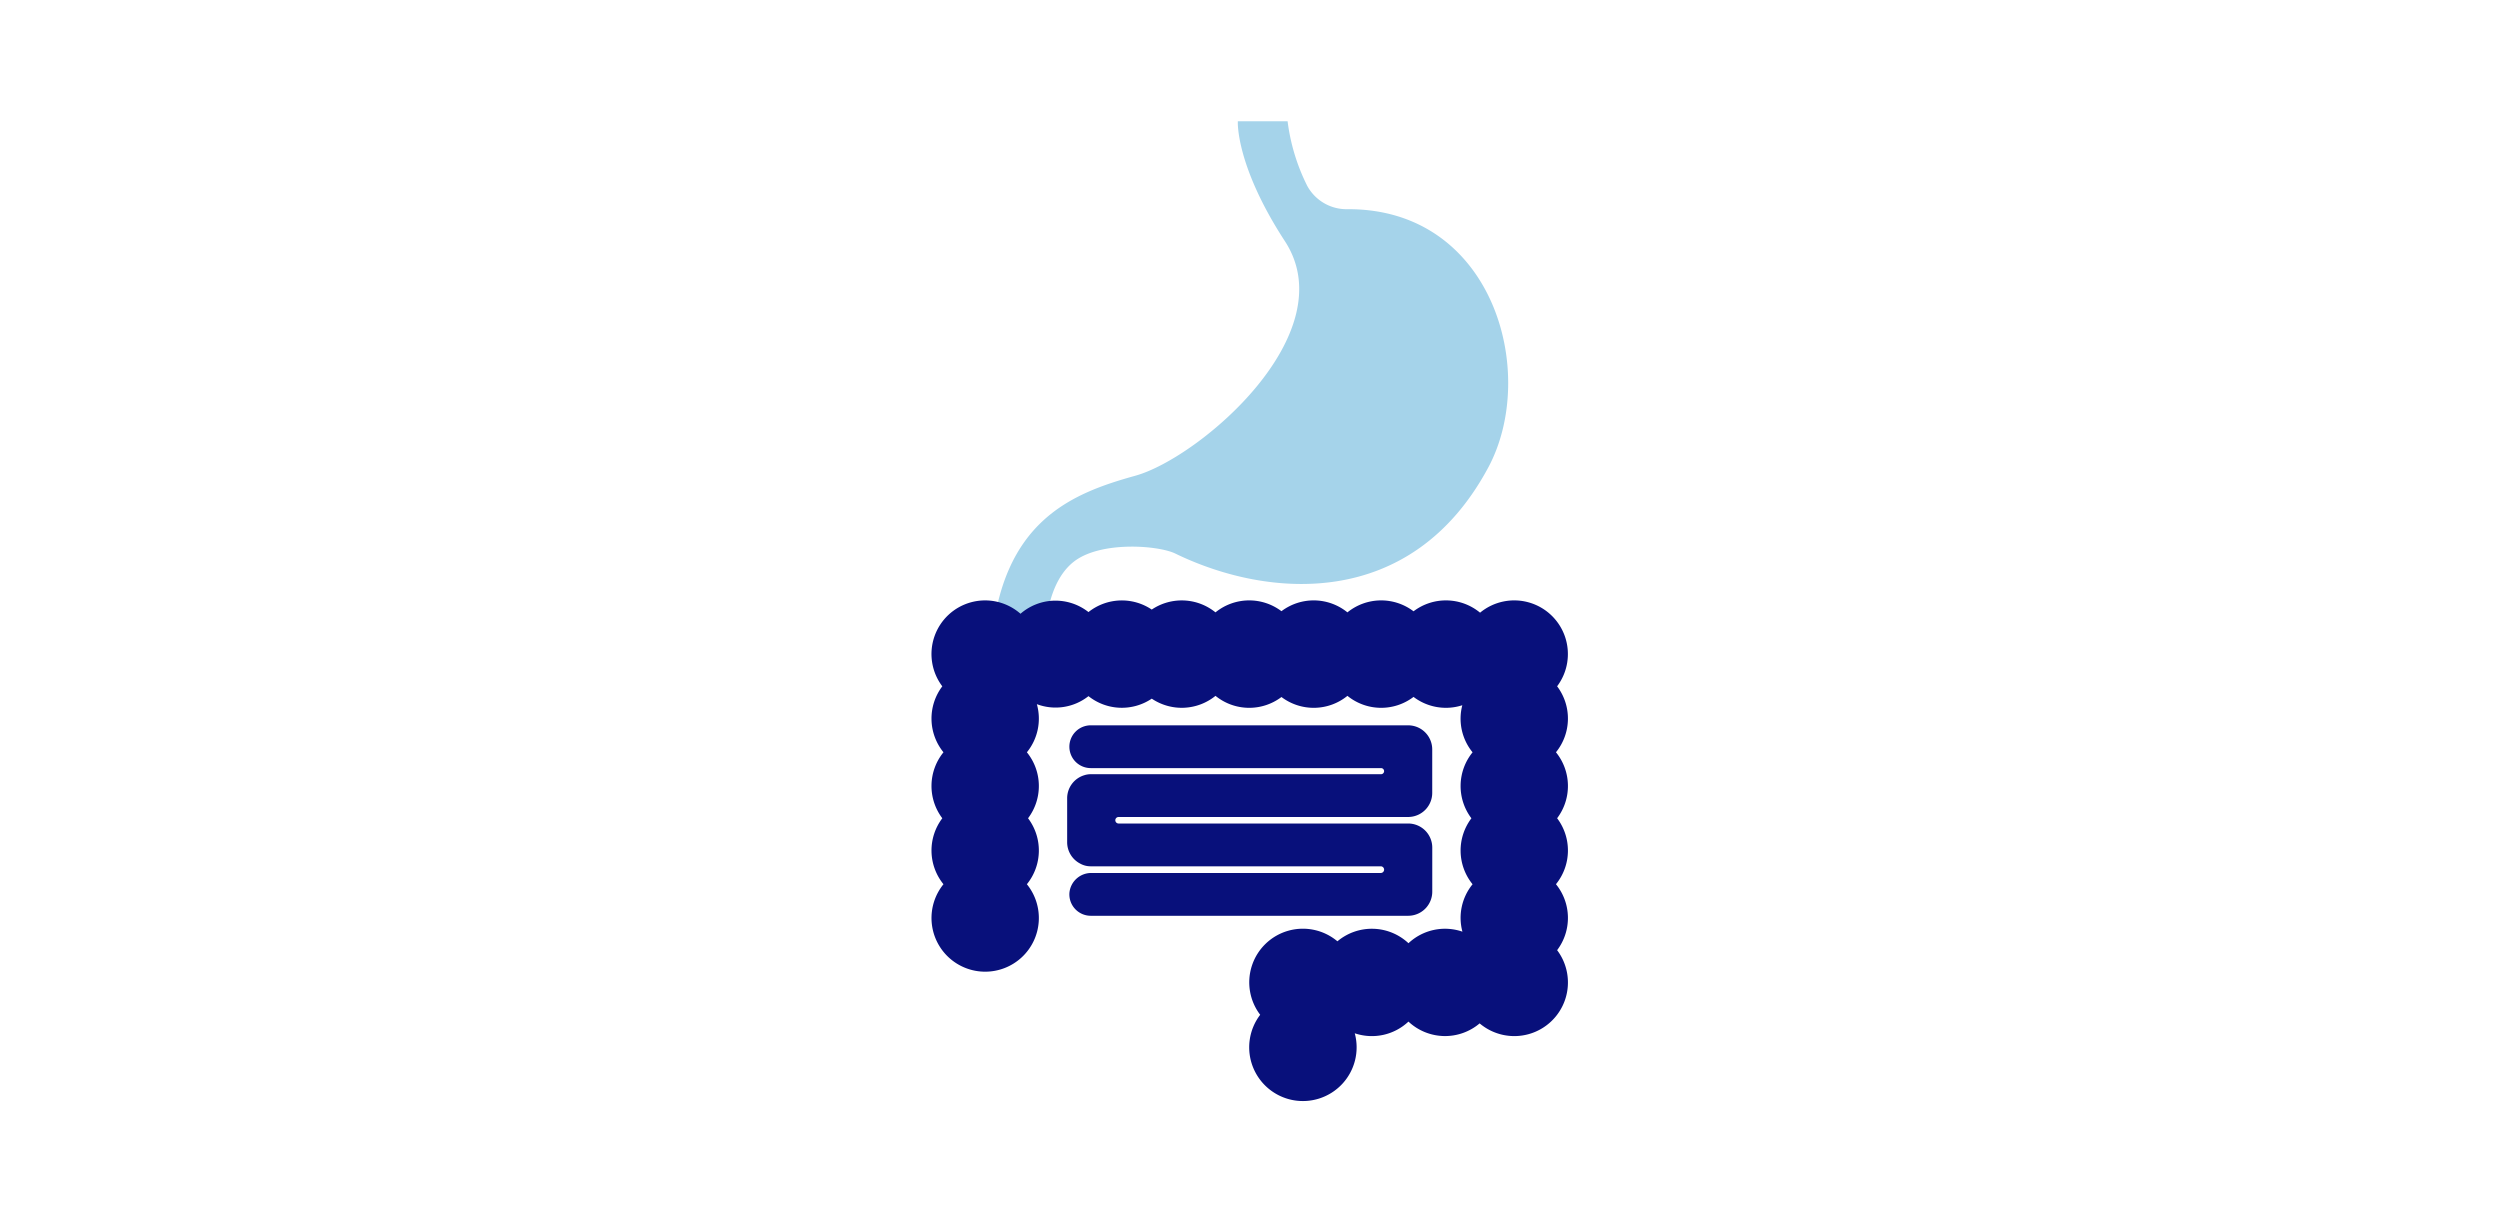 <svg id="コンポーネント_190_1" data-name="コンポーネント 190 – 1" xmlns="http://www.w3.org/2000/svg" width="268" height="130" viewBox="0 0 268 130">
  <g id="コンポーネント_189_2" data-name="コンポーネント 189 – 2">
    <rect id="長方形_1281" data-name="長方形 1281" width="268" height="130" fill="#fff"/>
  </g>
  <g id="グループ_1545" data-name="グループ 1545" transform="translate(-189.363 -152.065)">
    <path id="パス_1188" data-name="パス 1188" d="M307.052,222.215s-.554-7.032,3.048-9.906c2.865-2.286,9.111-1.786,10.927-.9,9.86,4.8,25.283,6.165,33.542-9.228,5.424-10.109.568-27.811-15.142-27.69a4.8,4.8,0,0,1-4.264-2.5,21.373,21.373,0,0,1-2.106-6.926h-5.334s-.286,4.667,5.048,12.859c6.459,9.92-9.183,23.235-16.041,25.141s-14.344,4.863-15.441,18.2Z" transform="translate(-5.664 0)" fill="#a5d3ea"/>
    <path id="パス_1189" data-name="パス 1189" d="M353.181,296.909h0a2.333,2.333,0,0,0,.237-.012,2.582,2.582,0,0,0,2.34-2.57v-4.663a2.582,2.582,0,0,0-2.34-2.57,2.324,2.324,0,0,0-.237-.012H319.153a2.293,2.293,0,0,0-2.293,2.293h0a2.294,2.294,0,0,0,2.293,2.294h31.119a.327.327,0,0,1,.327.327h0a.327.327,0,0,1-.327.327H319.153a2.285,2.285,0,0,0-.716.116,2.583,2.583,0,0,0-1.815,2.467v4.707a2.58,2.58,0,0,0,1.389,2.289,2.28,2.28,0,0,0,1.12.294h31.11a.359.359,0,0,1,.359.358h0a.359.359,0,0,1-.359.358H319.231a2.346,2.346,0,0,0-2.367,2.141,2.294,2.294,0,0,0,2.288,2.446h34.033a2.333,2.333,0,0,0,.237-.012,2.582,2.582,0,0,0,2.34-2.57V300.19a2.582,2.582,0,0,0-2.582-2.582H322.134a.349.349,0,0,1-.349-.349h0a.349.349,0,0,1,.349-.349Z" transform="translate(-12.86 -57.263)" fill="#08107b"/>
    <path id="パス_1190" data-name="パス 1190" d="M356.287,271.055a5.751,5.751,0,0,0-8.26-7.889,5.741,5.741,0,0,0-7.133-.148,5.736,5.736,0,0,0-7.087.114,5.735,5.735,0,0,0-7.072-.125,5.735,5.735,0,0,0-7.072.125,5.752,5.752,0,0,0-6.832-.3,5.745,5.745,0,0,0-6.784.269,5.711,5.711,0,0,0-7.287.18,5.747,5.747,0,0,0-8.382,7.778,5.735,5.735,0,0,0,.125,7.072,5.734,5.734,0,0,0-.125,7.072,5.735,5.735,0,0,0,.125,7.072,5.754,5.754,0,1,0,8.942,0,5.735,5.735,0,0,0,.125-7.072,5.735,5.735,0,0,0-.125-7.072,5.714,5.714,0,0,0,1.069-5.159,5.688,5.688,0,0,0,5.534-.86,5.745,5.745,0,0,0,6.784.269,5.751,5.751,0,0,0,6.832-.3,5.735,5.735,0,0,0,7.072.125,5.735,5.735,0,0,0,7.072-.125,5.735,5.735,0,0,0,7.087.113,5.727,5.727,0,0,0,5.228.893,5.7,5.7,0,0,0,1.1,5.047,5.735,5.735,0,0,0-.125,7.072,5.735,5.735,0,0,0,.125,7.072,5.7,5.7,0,0,0-1.088,5.084,5.717,5.717,0,0,0-5.784,1.238,5.74,5.74,0,0,0-7.617-.206,5.749,5.749,0,0,0-8.279,7.877,5.758,5.758,0,1,0,10.138,1.983A5.72,5.72,0,0,0,340.349,307a5.737,5.737,0,0,0,7.632.193,5.749,5.749,0,0,0,8.306-7.848,5.736,5.736,0,0,0-.125-7.072,5.736,5.736,0,0,0,.125-7.072,5.735,5.735,0,0,0-.125-7.072,5.736,5.736,0,0,0,.125-7.072Z" transform="translate(0 -45.421)" fill="#08107b"/>
  </g>
</svg>
